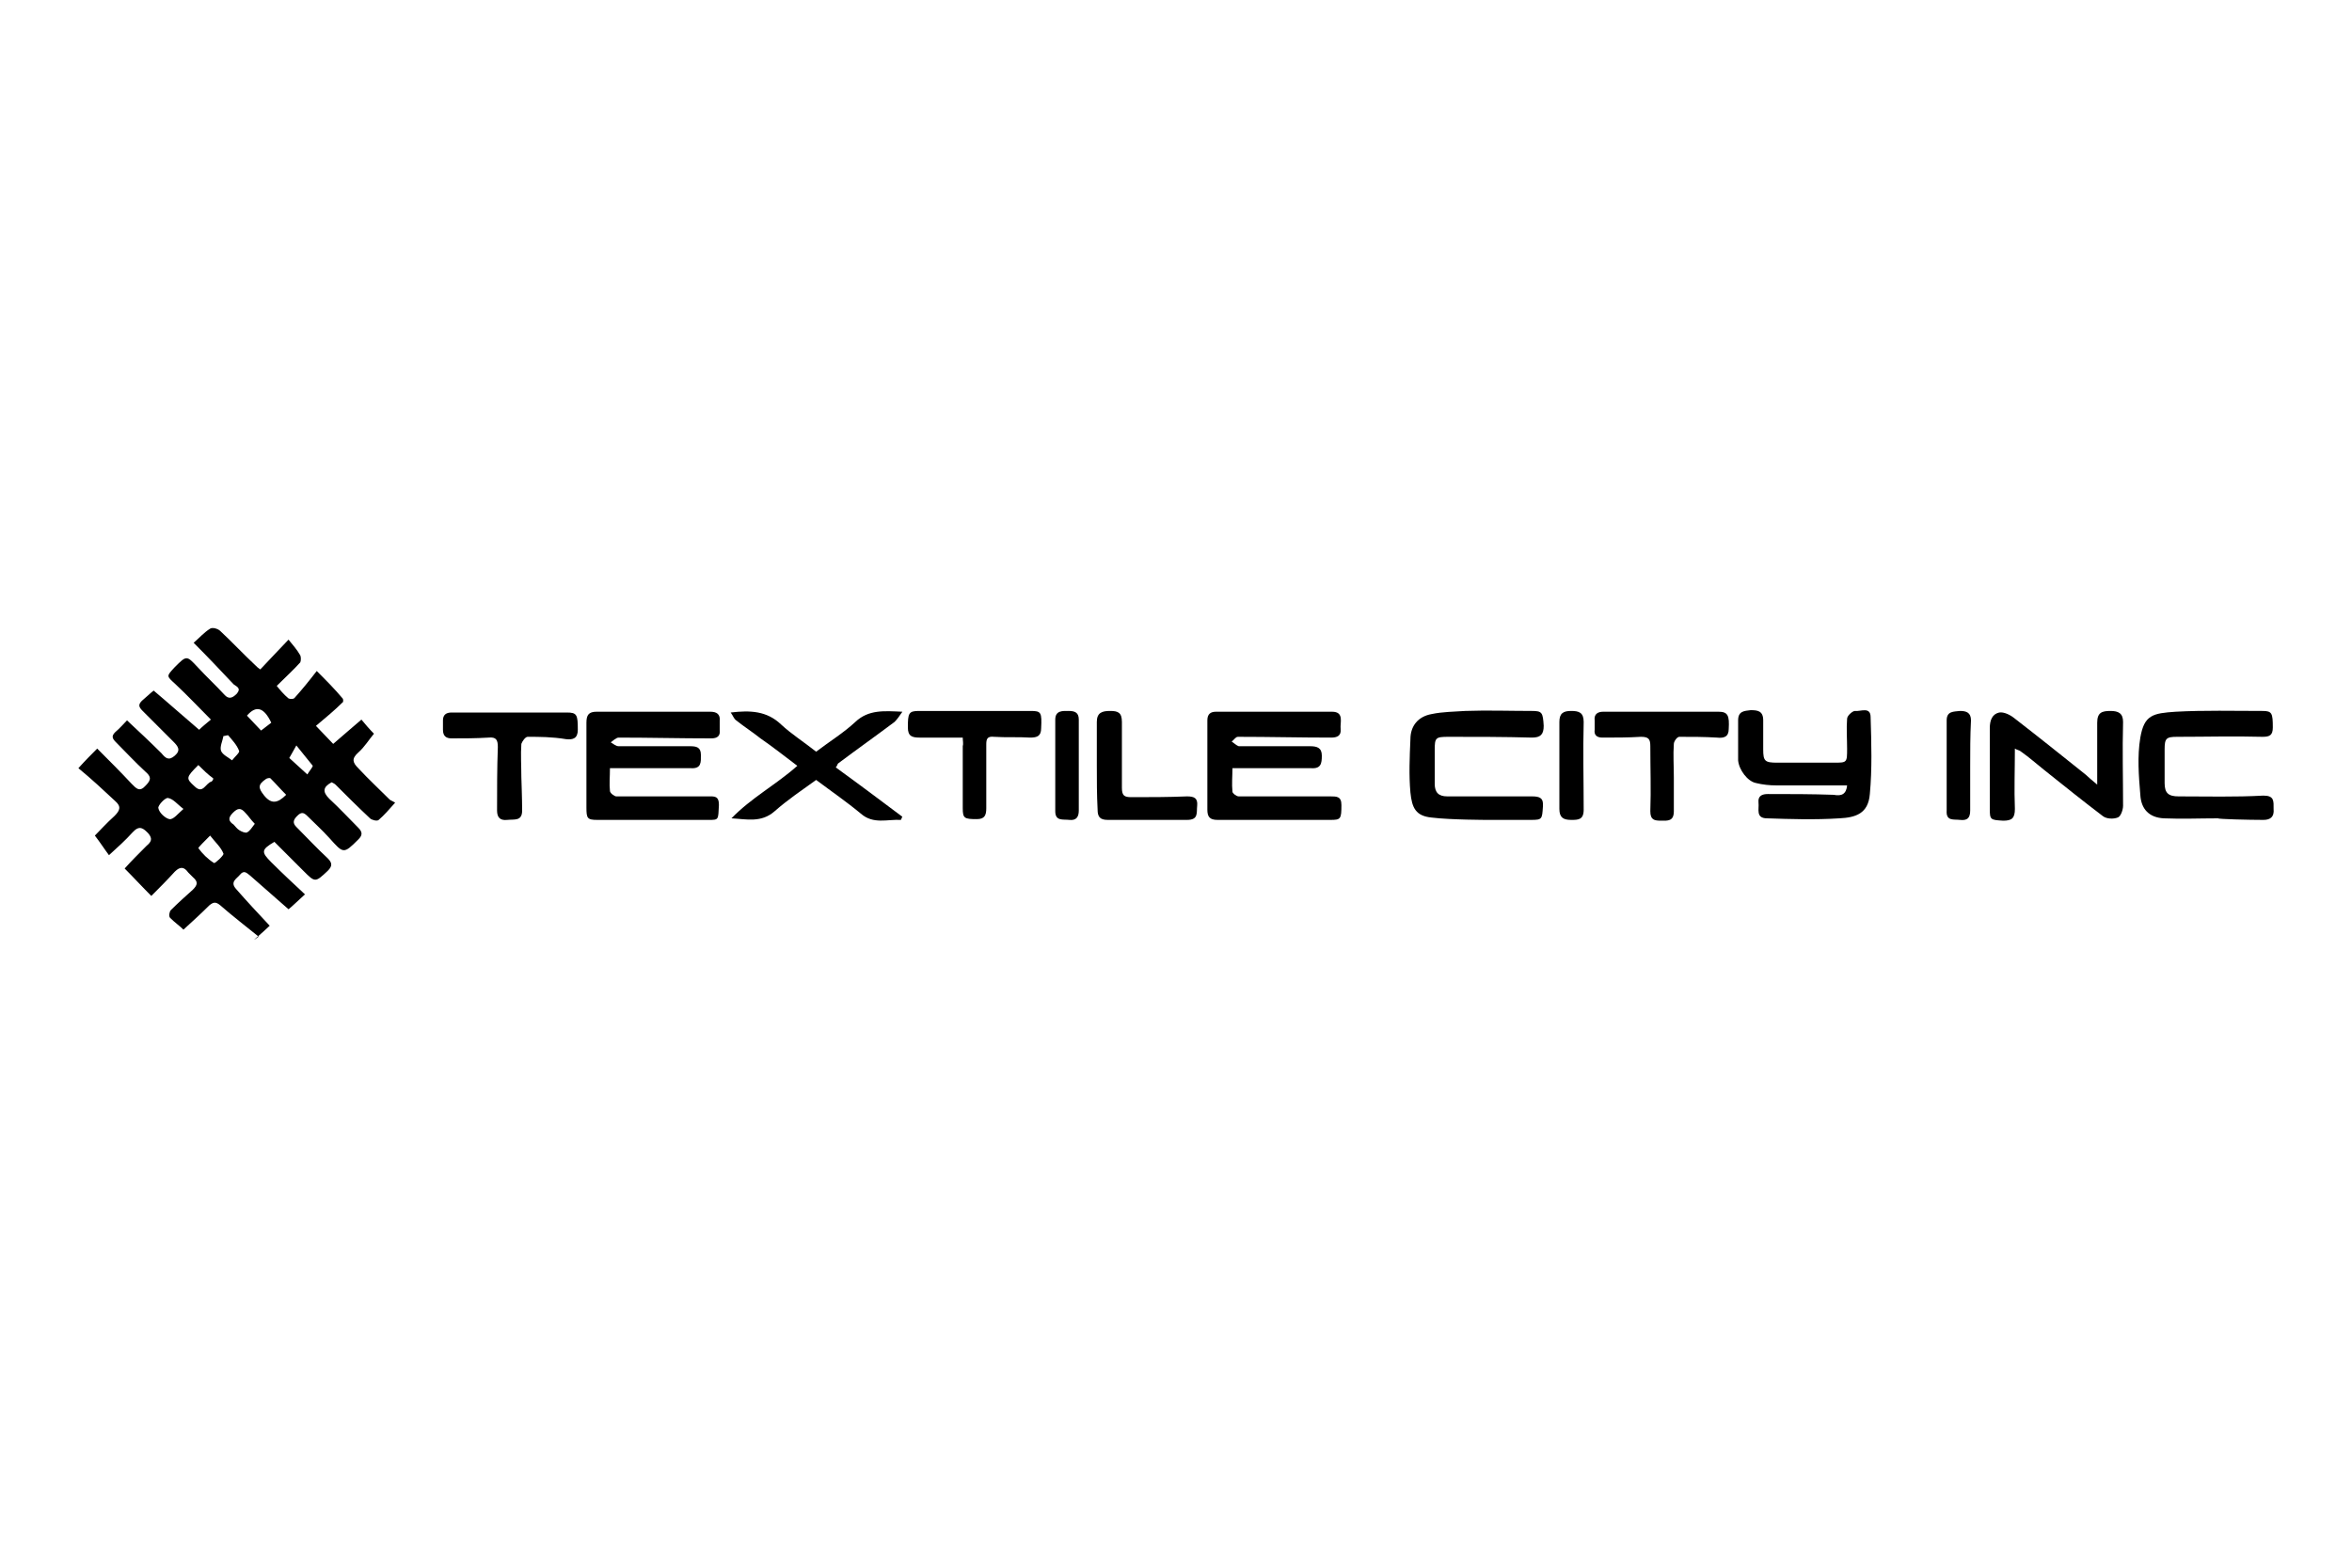 <svg xml:space="preserve" style="enable-background:new 0 0 300 200;" viewBox="0 0 300 200" y="0px" x="0px" xmlns:xlink="http://www.w3.org/1999/xlink" xmlns="http://www.w3.org/2000/svg" id="Calque_1" version="1.1">
<g id="NUNI8H_1_">
	<g>
		<g id="_x32_3xiZY_1_">
			<g>
				<path d="M42.3,99.8c-1.1,0.6-1.2,1.2-0.3,2.1c1.3,1.2,2.5,2.5,3.7,3.7c0.6,0.6,0.5,1,0,1.5c-1.9,1.9-1.9,1.8-3.7-0.2
					c-0.9-1-1.9-1.9-2.8-2.8c-0.5-0.5-0.8-0.5-1.3,0c-0.5,0.5-0.6,0.9-0.1,1.4c1.3,1.3,2.6,2.7,4,4c0.6,0.6,0.6,1,0,1.6
					c-1.6,1.5-1.6,1.5-3.1,0c-1.2-1.2-2.5-2.5-3.7-3.7c-1.7,1-1.7,1.3-0.4,2.6c1.4,1.4,2.8,2.7,4.3,4.1c-1,0.9-1.7,1.6-2.1,1.9
					c-1.6-1.4-3.3-2.9-4.9-4.3c-0.5-0.4-0.8-0.7-1.3-0.1c-0.4,0.5-1.3,0.9-0.5,1.8c1.4,1.6,2.8,3.1,4.3,4.7c-0.4,0.4-1.2,1.1-2,1.8
					c0.2-0.1,0.4-0.3,0.6-0.4c-1.6-1.3-3.3-2.6-4.9-4c-0.6-0.5-0.9-0.4-1.4,0c-1,1-2.1,2-3.3,3.1c-0.5-0.5-1.1-0.9-1.7-1.5
					c-0.2-0.2-0.1-0.8,0.1-1c0.9-0.9,1.8-1.7,2.8-2.6c0.6-0.6,0.7-1,0-1.6c-0.2-0.2-0.4-0.4-0.6-0.6c-0.5-0.7-1-0.8-1.7-0.1
					c-1,1.1-2,2.1-3,3.1c-1.2-1.2-2.2-2.3-3.4-3.5c0.8-0.9,1.8-1.9,2.8-2.9c0.6-0.5,0.8-0.9,0.2-1.6c-0.6-0.6-1.1-1.1-2-0.1
					c-0.9,1-1.9,1.9-3,2.9c-0.6-0.8-1.1-1.6-1.8-2.5c0.6-0.6,1.5-1.6,2.5-2.5c0.7-0.7,0.9-1.2,0.1-1.9c-1.5-1.4-3-2.8-4.7-4.2
					c0.9-1,1.6-1.7,2.4-2.5c1.5,1.5,3,3,4.4,4.5c0.6,0.6,1,1.1,1.8,0.2c0.8-0.8,0.6-1.2-0.1-1.8c-1.3-1.2-2.5-2.5-3.7-3.7
					c-0.5-0.5-0.6-0.8-0.1-1.3c0.6-0.5,1.1-1.1,1.5-1.5c1.5,1.4,3,2.8,4.4,4.2c0.5,0.6,0.9,1,1.7,0.3c0.8-0.7,0.4-1.2-0.2-1.8
					c-1.3-1.3-2.6-2.6-3.9-3.9c-0.5-0.5-0.6-0.8-0.1-1.3c0.6-0.5,1.1-1,1.5-1.3c1.9,1.6,3.8,3.3,5.8,5c0.4-0.4,0.9-0.8,1.5-1.3
					c-1.5-1.5-3-3.1-4.5-4.5c-1.2-1.1-1.2-1-0.1-2.2c1.5-1.5,1.5-1.5,2.9,0c1.1,1.2,2.3,2.3,3.4,3.5c0.6,0.7,1.1,0.4,1.6-0.1
					c0.6-0.7,0-0.9-0.4-1.2c-1.6-1.7-3.2-3.4-5.1-5.3c0.7-0.6,1.3-1.3,2.1-1.8c0.3-0.2,1,0,1.3,0.3c1.5,1.4,3,3,4.5,4.4
					c0.2,0.2,0.3,0.3,0.6,0.5c1.1-1.2,2.2-2.3,3.6-3.8c0.5,0.6,1.1,1.3,1.5,2c0.1,0.2,0.1,0.7,0,0.9c-0.9,1-1.9,1.9-3,3
					c0.4,0.5,0.9,1.1,1.5,1.6c0.2,0.1,0.7,0.1,0.8-0.1c0.9-1,1.8-2.1,2.8-3.4c1.2,1.2,2.3,2.3,3.3,3.5c0.1,0.1,0.1,0.5,0,0.5
					c-1,1-2.1,1.9-3.4,3c0.7,0.7,1.4,1.5,2.2,2.3c1.3-1.1,2.4-2.1,3.6-3.1c0.4,0.5,1.1,1.3,1.6,1.8c-0.6,0.7-1.2,1.7-2,2.4
					c-0.9,0.8-0.7,1.3,0,2c1.3,1.4,2.7,2.7,4,4c0.1,0.1,0.4,0.2,0.7,0.4c-0.8,0.9-1.4,1.6-2.1,2.2c-0.2,0.2-0.9,0-1.1-0.2
					c-1.5-1.4-3-2.9-4.4-4.3C42.7,100,42.5,99.9,42.3,99.8z M26.8,106.6c-0.7,0.7-1.5,1.5-1.5,1.6c0.5,0.7,1.2,1.4,2,1.9
					c0.1,0.1,1.3-1,1.2-1.2C28.2,108.1,27.5,107.5,26.8,106.6z M32.5,105.1c-0.5-0.5-0.8-1-1.2-1.4c-0.6-0.7-1-0.6-1.6,0
					c-0.7,0.7-0.5,1.1,0.1,1.5c0.2,0.2,0.4,0.5,0.7,0.7c0.3,0.2,0.8,0.4,1,0.3C31.9,106,32.1,105.6,32.5,105.1z M36.5,101.4
					c-0.7-0.7-1.3-1.4-2-2.1c-0.1-0.1-0.5,0-0.6,0.1c-1,0.7-1,1.1-0.2,2.1C34.6,102.6,35.4,102.5,36.5,101.4z M23.4,103.2
					c-0.8-0.6-1.3-1.3-2-1.4c-0.4,0-1.3,1-1.2,1.3c0.1,0.6,0.9,1.3,1.4,1.4C22.1,104.6,22.7,103.8,23.4,103.2z M29.1,93.8
					c-0.2,0-0.4,0.1-0.6,0.1c-0.1,0.6-0.5,1.4-0.3,1.9c0.2,0.5,0.9,0.8,1.4,1.2c0.3-0.4,1-1,0.9-1.2C30.2,95,29.6,94.4,29.1,93.8z
					 M39.9,97.7c-0.7-0.9-1.4-1.7-2.1-2.6c-0.4,0.7-0.6,1.1-0.9,1.6c0.8,0.7,1.5,1.4,2.3,2.1C39.5,98.3,39.8,98,39.9,97.7z
					 M25.3,97.6c-1.6,1.6-1.6,1.7-0.5,2.7c1.1,1.1,1.4-0.4,2.2-0.6c0.1-0.1,0.2-0.2,0.2-0.4C26.5,98.8,25.9,98.2,25.3,97.6z
					 M34.6,92.2c-0.9-1.9-1.9-2.3-3.1-0.9c0.6,0.6,1.2,1.3,1.8,1.9C33.8,92.8,34.2,92.5,34.6,92.2z"></path>
				<path d="M157.2,98c0,1-0.1,2,0,3c0,0.2,0.5,0.6,0.8,0.6c3.9,0,7.8,0,11.7,0c0.8,0,1.4,0,1.4,1.1c0,1.8-0.1,1.9-1.4,1.9
					c-4.8,0-9.6,0-14.4,0c-1,0-1.3-0.4-1.3-1.3c0-3.8,0-7.6,0-11.4c0-0.8,0.4-1.1,1.1-1.1c4.9,0,9.9,0,14.8,0c1.6,0,1,1.4,1.1,2.2
					c0.1,0.9-0.5,1.1-1.2,1.1c-4,0-7.9-0.1-11.9-0.1c-0.3,0-0.5,0.4-0.8,0.6c0.3,0.2,0.6,0.5,0.9,0.6c3,0,6.1,0,9.1,0
					c0.9,0,1.5,0.2,1.5,1.2c0,1-0.1,1.7-1.4,1.6C163.9,98,160.7,98,157.2,98z"></path>
				<path d="M77.8,98c0,1.1-0.1,2,0,2.9c0,0.3,0.6,0.7,0.8,0.7c3.9,0,7.8,0,11.7,0c0.8,0,1.4-0.1,1.4,1.1c-0.1,1.9,0,1.9-1.3,1.9
					c-4.7,0-9.5,0-14.2,0c-1.3,0-1.4-0.2-1.4-1.6c0-3.6,0-7.2,0-10.8c0-1,0.3-1.4,1.3-1.4c4.8,0,9.6,0,14.5,0c0.8,0,1.3,0.3,1.2,1.2
					c0,0.4,0,0.7,0,1.1c0.1,0.8-0.3,1.1-1.1,1.1c-3.9,0-7.9-0.1-11.8-0.1c-0.3,0-0.7,0.4-1,0.6c0.3,0.2,0.7,0.5,1,0.5
					c3,0,6.1,0,9.1,0c0.8,0,1.4,0.1,1.4,1.1c0,0.9,0.1,1.8-1.3,1.7C84.7,98,81.4,98,77.8,98z"></path>
				<path d="M235.6,100.2c-3.1,0-6,0-9,0c-0.9,0-1.8-0.1-2.6-0.3c-1.1-0.2-2.2-1.7-2.3-2.9c0-1.7,0-3.4,0-5.1c0-1.2,0.8-1.2,1.6-1.3
					c0.9,0,1.6,0.1,1.6,1.3c0,1.2,0,2.4,0,3.7c0,1.5,0.2,1.7,1.8,1.7c2.4,0,4.8,0,7.2,0c1.7,0,1.7,0,1.7-1.8c0-1.3-0.1-2.5,0-3.8
					c0-0.4,0.7-1,1-1c0.7,0.1,2-0.6,2,0.8c0.1,3.3,0.2,6.6-0.1,9.8c-0.2,2.5-1.8,3-3.9,3.1c-3.1,0.2-6.2,0.1-9.2,0
					c-1.5,0-1-1.2-1.1-2c-0.1-0.9,0.5-1.1,1.2-1.1c2.8,0,5.6,0,8.4,0.1C234.9,101.6,235.5,101.3,235.6,100.2z"></path>
				<path d="M267.5,100.1c0-2.8,0-5.4,0-7.9c0-1.3,0.6-1.5,1.7-1.5c1,0,1.6,0.3,1.6,1.4c-0.1,3.6,0,7.1,0,10.7
					c0,0.5-0.3,1.4-0.7,1.5c-0.5,0.2-1.4,0.2-1.9-0.2c-2.5-1.9-5-3.9-7.5-5.9c-1-0.8-1.9-1.6-2.9-2.3c-0.2-0.2-0.5-0.2-0.8-0.4
					c0,2.7-0.1,5.2,0,7.7c0,1.2-0.4,1.5-1.5,1.5c-1.6-0.1-1.7-0.1-1.7-1.5c0-3.4,0-6.9,0-10.3c0-1,0.3-1.8,1.2-2
					c0.6-0.1,1.4,0.3,1.9,0.7c3.1,2.4,6.1,4.8,9.1,7.2C266.3,99.1,266.8,99.5,267.5,100.1z"></path>
				<path d="M182.6,104.3c-2-0.2-2.5-1.2-2.7-3.2c-0.2-2.2-0.1-4.5,0-6.8c0-1.7,1-2.9,2.7-3.2c1.4-0.3,2.9-0.3,4.3-0.4
					c2.8-0.1,5.7,0,8.5,0c1.3,0,1.4,0.2,1.5,1.9c0,1.1-0.4,1.5-1.5,1.5c-3.5-0.1-7.1-0.1-10.6-0.1c-1.7,0-1.8,0.1-1.8,1.7
					c0,1.4,0,2.8,0,4.3c0,1.1,0.5,1.6,1.6,1.6c3.6,0,7.2,0,10.8,0c1,0,1.5,0.2,1.4,1.3c-0.1,1.6-0.1,1.7-1.5,1.7c-1.9,0-3.7,0-5.6,0
					C189.8,104.6,185,104.6,182.6,104.3z"></path>
				<path d="M282.9,104.4c-2.3,0-4.6,0.1-6.9,0c-1.9-0.1-2.9-1.2-3-3c-0.2-2.4-0.4-4.9,0-7.3c0.5-2.9,1.6-3.1,4.5-3.3
					c3.7-0.2,7.4-0.1,11.1-0.1c1.2,0,1.3,0.3,1.3,2.1c0,1-0.4,1.2-1.3,1.2c-3.6-0.1-7.3,0-10.9,0c-1.4,0-1.6,0.2-1.6,1.6
					c0,1.4,0,2.8,0,4.3c0,1.3,0.5,1.7,1.8,1.7c3.6,0,7.2,0.1,10.8-0.1c1.4,0,1.3,0.7,1.3,1.7c0.1,1-0.4,1.4-1.3,1.4
					C286.8,104.6,282.9,104.5,282.9,104.4z"></path>
				<path d="M101.7,97.7c-1.6-1.2-3.1-2.4-4.7-3.5c-1-0.8-2.1-1.5-3.1-2.3c-0.3-0.2-0.4-0.6-0.7-1c2.5-0.3,4.6-0.2,6.4,1.5
					c1.4,1.3,3,2.3,4.5,3.5c1.7-1.3,3.5-2.4,5-3.8c1.7-1.6,3.7-1.4,6-1.3c-0.4,0.6-0.7,1-1,1.3c-2.4,1.8-4.8,3.5-7.2,5.3
					c-0.1,0.1-0.1,0.3-0.3,0.5c2.9,2.1,5.7,4.2,8.5,6.3c-0.1,0.1-0.1,0.3-0.2,0.4c-1.7-0.1-3.5,0.6-5.1-0.8
					c-1.8-1.5-3.7-2.8-5.7-4.3c-1.8,1.3-3.6,2.5-5.3,4c-1.7,1.5-3.6,1-5.5,0.9C95.8,101.8,99,100.1,101.7,97.7z"></path>
				<path d="M66.6,103.4c0,1.4-1,1.1-1.9,1.2c-0.9,0.1-1.3-0.3-1.3-1.2c0-2.7,0-5.4,0.1-8.1c0-0.9-0.2-1.3-1.2-1.2
					c-1.6,0.1-3.2,0.1-4.7,0.1c-0.7,0-1.1-0.3-1.1-1.1c0-0.4,0-0.8,0-1.2c0-0.7,0.4-1,1.1-1c4.9,0,9.8,0,14.7,0
					c1.3,0,1.4,0.3,1.4,2.2c0,1.1-0.6,1.3-1.5,1.2C70.4,94,68.8,94,67.3,94c-0.3,0-0.7,0.6-0.8,0.9c-0.1,1.4,0,2.8,0,4.3
					C66.5,99.1,66.6,102,66.6,103.4z"></path>
				<path d="M213.5,99.2c0,1.4,0,2.8,0,4.3c0,1.3-0.8,1.2-1.6,1.2c-0.9,0-1.4-0.1-1.4-1.2c0.1-2.8,0-5.5,0-8.3
					c0-0.9-0.2-1.2-1.2-1.2c-1.6,0.1-3.2,0.1-4.9,0.1c-0.7,0-1.1-0.3-1-1c0-0.4,0-0.8,0-1.2c-0.1-0.8,0.4-1.1,1.1-1.1
					c4.9,0,9.8,0,14.7,0c1.2,0,1.4,0.5,1.3,2.2c0,1-0.6,1.2-1.5,1.1c-1.6-0.1-3.2-0.1-4.8-0.1c-0.3,0-0.7,0.6-0.7,0.9
					C213.4,96.3,213.5,97.7,213.5,99.2C213.5,99.2,213.5,99.2,213.5,99.2z"></path>
				<path d="M122.8,94.1c-1.9,0-3.7,0-5.5,0c-1,0-1.5-0.2-1.5-1.3c0-1.8,0.1-2.1,1.4-2.1c4.8,0,9.5,0,14.3,0c1.3,0,1.4,0.2,1.3,2.2
					c0,1-0.5,1.2-1.4,1.2c-1.5-0.1-3.1,0-4.6-0.1c-0.9-0.1-1,0.3-1,1c0,2.7,0,5.4,0,8.1c0,0.9-0.2,1.4-1.2,1.4
					c-1.6,0-1.8-0.1-1.8-1.4c0-2.6,0-5.3,0-7.9C122.9,94.9,122.8,94.5,122.8,94.1z"></path>
				<path d="M139.9,97.6c0-1.8,0-3.7,0-5.5c0-1.2,0.7-1.4,1.7-1.4c1,0,1.5,0.2,1.5,1.4c0,2.8,0,5.6,0,8.4c0,1,0.3,1.2,1.2,1.2
					c2.4,0,4.7,0,7.1-0.1c0.9,0,1.4,0.2,1.3,1.2c-0.1,0.9,0.2,1.8-1.3,1.8c-3.4,0-6.7,0-10.1,0c-1,0-1.3-0.4-1.3-1.3
					C139.9,101.4,139.9,99.5,139.9,97.6z"></path>
				<path d="M198.9,97.7c0-1.9,0-3.7,0-5.6c0-1.1,0.5-1.4,1.5-1.4c1,0,1.6,0.2,1.6,1.4c-0.1,3.7,0,7.5,0,11.2c0,1.3-0.7,1.3-1.6,1.3
					c-1,0-1.5-0.3-1.5-1.4C198.9,101.4,198.9,99.5,198.9,97.7C198.9,97.7,198.9,97.7,198.9,97.7z"></path>
				<path d="M137.6,97.7c0,1.9,0,3.8,0,5.7c0,0.8-0.3,1.3-1.2,1.2c-0.8-0.1-1.8,0.2-1.8-1.1c0-3.9,0-7.8,0-11.7c0-1.2,1-1.1,1.7-1.1
					c0.8,0,1.3,0.2,1.3,1.1C137.6,93.8,137.6,95.7,137.6,97.7z"></path>
				<path d="M251.3,97.8c0,1.9,0,3.7,0,5.6c0,1-0.4,1.3-1.3,1.2c-0.8-0.1-1.8,0.2-1.7-1.2c0-3.8,0-7.7,0-11.5c0-1.2,0.9-1.1,1.7-1.2
					c0.8,0,1.4,0.2,1.4,1.2C251.3,93.9,251.3,95.8,251.3,97.8C251.3,97.8,251.3,97.8,251.3,97.8z"></path>
			</g>
		</g>
	</g>
</g>
</svg>
